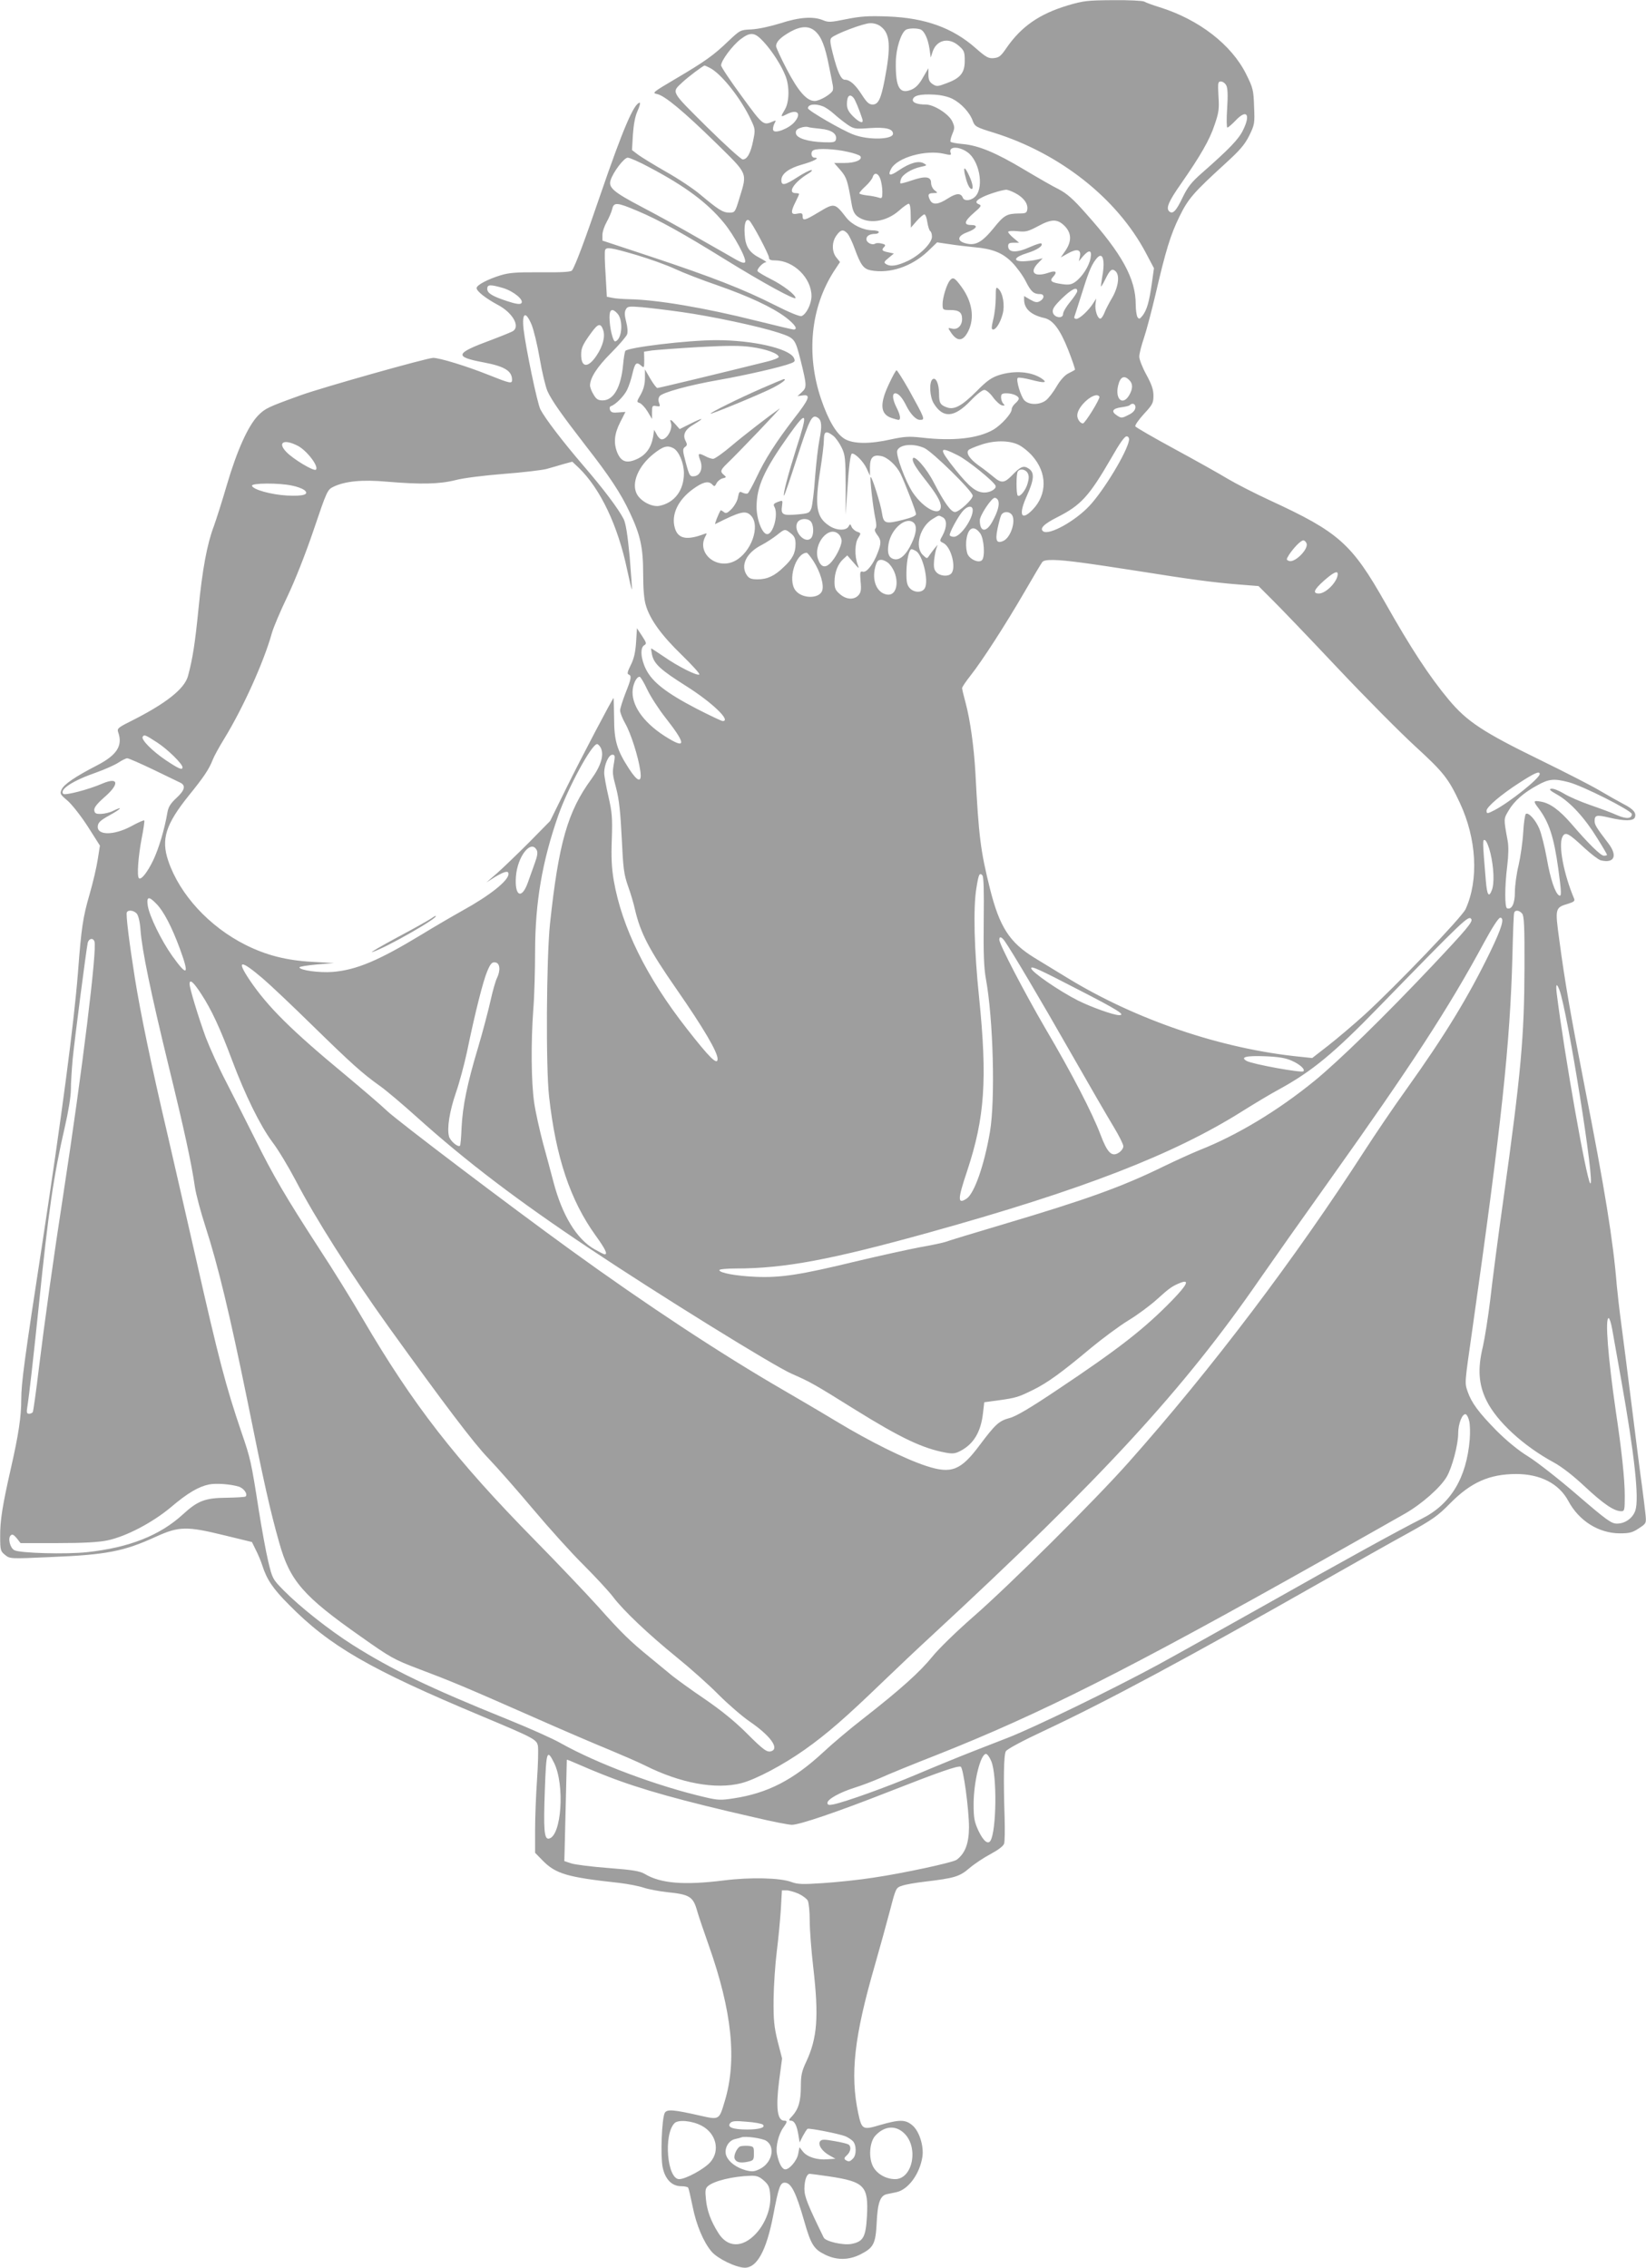 <?xml version="1.0" standalone="no"?>
<!DOCTYPE svg PUBLIC "-//W3C//DTD SVG 20010904//EN"
 "http://www.w3.org/TR/2001/REC-SVG-20010904/DTD/svg10.dtd">
<svg version="1.0" xmlns="http://www.w3.org/2000/svg"
 width="929pt" height="1280pt" viewBox="0 0 929 1280"
 preserveAspectRatio="xMidYMid meet">
<g transform="translate(0,1280) scale(0.1,-0.1)"
fill="#9e9e9e" stroke="none">
<path d="M6025 12769 c-159 -48 -261 -119 -344 -239 -32 -47 -42 -55 -72 -58
-30 -3 -44 5 -102 56 -130 115 -285 171 -497 179 -111 4 -152 1 -233 -15 -88
-18 -102 -19 -132 -6 -56 23 -135 17 -242 -18 -58 -18 -124 -32 -162 -34 -63
-3 -63 -3 -130 -66 -83 -80 -132 -115 -300 -214 -127 -75 -132 -79 -102 -85
43 -9 149 -97 334 -278 180 -177 175 -164 131 -307 -25 -83 -26 -84 -58 -84
-36 0 -60 15 -165 103 -38 32 -125 90 -193 128 -68 39 -138 82 -157 96 l-34
26 5 86 c4 57 12 103 26 134 12 26 17 47 13 47 -32 0 -96 -151 -222 -518 -89
-261 -143 -405 -161 -429 -7 -8 -58 -11 -176 -10 -137 1 -178 -2 -227 -17 -72
-22 -135 -55 -135 -72 0 -18 51 -58 120 -95 81 -43 125 -117 88 -146 -7 -6
-65 -29 -128 -53 -203 -75 -209 -94 -38 -126 116 -22 158 -48 158 -98 0 -23
-10 -21 -133 28 -122 49 -276 96 -312 96 -34 0 -622 -166 -745 -210 -189 -68
-203 -75 -243 -115 -57 -59 -119 -197 -176 -390 -27 -93 -61 -199 -74 -235
-38 -100 -65 -244 -87 -469 -19 -192 -33 -281 -59 -377 -20 -73 -125 -156
-329 -258 -66 -33 -72 -39 -65 -59 27 -76 -7 -129 -119 -187 -124 -64 -187
-107 -200 -136 -11 -24 -9 -28 34 -64 25 -22 76 -87 114 -146 l68 -107 -12
-76 c-6 -42 -27 -132 -47 -201 -37 -128 -46 -187 -65 -440 -23 -290 -91 -806
-200 -1520 -103 -669 -120 -798 -120 -889 0 -96 -15 -198 -59 -391 -47 -207
-61 -294 -60 -382 0 -79 2 -84 28 -105 27 -22 29 -22 252 -12 322 13 418 32
601 116 128 58 172 59 384 7 l156 -38 22 -45 c13 -25 29 -64 36 -86 26 -81 60
-132 152 -224 230 -233 455 -363 1083 -626 298 -125 314 -133 321 -170 3 -18
1 -104 -5 -190 -6 -87 -11 -215 -11 -285 l0 -128 41 -42 c75 -77 139 -96 434
-128 50 -6 112 -18 138 -27 27 -9 86 -20 130 -25 130 -13 149 -25 172 -107 7
-26 37 -113 65 -193 132 -373 161 -652 89 -885 -30 -101 -30 -101 -136 -77
-149 34 -189 38 -201 16 -17 -32 -25 -244 -12 -307 14 -68 52 -107 105 -107
19 0 36 -4 39 -8 3 -5 14 -52 25 -106 21 -106 62 -202 107 -255 34 -40 139
-91 188 -91 69 0 122 98 160 295 30 158 39 185 65 185 36 0 63 -53 110 -217
37 -130 54 -158 115 -188 67 -34 136 -33 202 0 75 38 86 60 92 179 5 112 20
153 57 161 14 3 37 8 53 11 68 14 133 103 148 200 9 61 -18 146 -57 178 -39
33 -72 33 -180 2 -100 -30 -105 -27 -125 65 -47 220 -23 433 93 834 30 105 69
246 87 315 32 123 33 125 67 136 19 7 77 17 129 23 167 20 195 28 251 76 28
24 82 60 120 80 41 22 71 44 76 58 4 12 5 78 3 147 -7 218 -5 354 7 375 7 12
92 58 214 115 354 166 805 408 1574 845 176 100 392 222 480 270 139 77 171
99 240 170 117 118 220 164 371 165 138 0 243 -54 296 -153 60 -112 171 -181
289 -182 55 0 72 4 108 28 43 28 43 29 38 80 -3 29 -12 102 -20 162 -9 61 -34
261 -57 445 -23 184 -50 396 -60 470 -10 74 -21 171 -25 215 -20 250 -68 545
-180 1115 -81 414 -113 597 -145 839 -24 175 -23 178 51 200 32 10 39 16 33
29 -59 140 -90 304 -65 350 16 29 34 19 123 -64 38 -35 79 -66 92 -70 77 -19
97 25 44 95 -68 89 -78 105 -78 127 0 33 11 36 82 19 85 -20 137 -20 145 1 10
25 -8 47 -63 75 -27 14 -89 49 -138 78 -49 29 -198 105 -331 170 -326 159
-415 218 -518 341 -110 132 -214 291 -358 546 -190 336 -263 400 -648 578 -89
41 -198 97 -243 124 -46 28 -180 103 -298 167 -118 64 -218 122 -222 128 -4 6
18 37 48 70 49 53 54 62 54 104 0 34 -10 63 -40 118 -22 40 -40 86 -40 102 0
16 12 63 26 104 14 41 43 151 65 244 58 250 85 339 136 443 49 100 78 134 260
300 81 74 108 105 134 157 30 62 31 68 27 163 -3 93 -6 106 -45 184 -82 165
-266 308 -488 377 -38 12 -78 26 -87 32 -10 5 -89 9 -175 8 -145 -1 -167 -3
-258 -30z m-1052 -120 c51 -40 56 -112 20 -299 -21 -109 -36 -140 -68 -140
-20 0 -33 12 -60 54 -37 58 -68 86 -97 86 -21 0 -41 43 -68 149 -15 59 -17 79
-7 88 23 22 182 82 218 82 22 1 47 -7 62 -20z m-371 -26 c34 -31 55 -84 77
-197 25 -123 24 -117 22 -133 -2 -20 -73 -63 -103 -63 -45 0 -93 55 -158 180
-33 63 -60 122 -60 130 1 25 25 49 81 81 60 33 106 34 141 2z m593 11 c22 -9
42 -51 51 -109 l7 -50 11 34 c23 67 92 82 148 32 30 -26 33 -35 33 -84 0 -68
-24 -98 -103 -127 -50 -19 -56 -19 -78 -5 -18 12 -24 25 -24 53 l0 37 -31 -53
c-21 -38 -41 -58 -65 -68 -67 -28 -90 12 -88 156 1 76 29 164 57 182 15 9 59
10 82 2z m-886 -69 c49 -53 101 -134 124 -193 24 -59 22 -148 -3 -190 -26 -43
-25 -45 10 -27 60 31 86 5 44 -44 -30 -36 -112 -68 -120 -46 -3 7 0 23 6 36
11 20 10 21 -6 14 -57 -24 -56 -25 -178 142 -64 87 -116 165 -116 174 0 27 63
111 109 147 57 43 80 41 130 -13z m-301 -149 c66 -35 176 -175 231 -294 24
-50 24 -56 12 -115 -14 -71 -34 -107 -59 -107 -9 0 -102 84 -205 186 -204 203
-198 191 -135 250 32 30 117 94 125 94 2 0 16 -6 31 -14z m2913 -98 c8 -15 10
-54 5 -130 -4 -59 -3 -108 1 -108 5 0 26 18 47 40 62 66 86 35 42 -54 -25 -52
-77 -106 -234 -244 -58 -51 -79 -78 -108 -138 -36 -76 -56 -96 -76 -76 -18 18
-1 57 67 154 110 158 163 250 190 333 24 69 27 91 22 163 -4 75 -3 82 14 82
10 0 24 -10 30 -22z m-1545 -76 c49 -25 98 -78 114 -124 12 -32 18 -36 119
-67 372 -116 695 -370 858 -678 l46 -87 -12 -85 c-15 -106 -28 -150 -52 -182
-16 -20 -20 -22 -29 -9 -5 8 -10 40 -10 71 0 146 -77 286 -281 514 -72 82
-108 113 -154 137 -33 16 -121 67 -195 111 -157 94 -256 136 -346 144 -36 3
-67 9 -69 13 -3 5 2 24 10 44 14 33 14 40 -1 72 -20 41 -103 94 -149 94 -49 0
-76 11 -73 28 4 23 43 32 118 28 41 -2 80 -11 106 -24z m-558 5 c9 -11 33 -69
49 -119 9 -29 -16 -21 -53 16 -25 25 -34 43 -34 68 0 47 16 62 38 35z m-174
-47 c14 -5 42 -24 63 -43 21 -19 55 -46 77 -61 36 -24 43 -25 125 -19 90 6
131 -4 131 -32 0 -33 -138 -37 -222 -5 -61 22 -258 136 -258 149 0 22 40 28
84 11z m-12 -127 c61 -6 93 -28 86 -60 -3 -15 -13 -18 -68 -16 -91 3 -154 23
-158 50 -2 15 4 24 25 31 15 6 35 8 43 5 8 -3 41 -7 72 -10z m828 -132 c65
-45 94 -188 49 -245 -22 -28 -66 -35 -75 -12 -11 28 -37 26 -84 -4 -54 -35
-85 -38 -100 -11 -16 31 -12 41 18 41 26 1 26 1 7 16 -11 8 -20 27 -20 42 0
36 -33 40 -111 13 -32 -11 -60 -18 -62 -16 -2 2 -1 13 3 24 8 26 60 58 111 69
38 8 38 9 16 21 -29 15 -78 1 -140 -41 -49 -34 -64 -30 -42 10 35 63 194 108
298 84 38 -9 43 -8 37 6 -13 36 46 38 95 3z m-680 3 c39 -8 73 -20 76 -26 13
-20 -29 -38 -89 -38 l-59 0 36 -41 c35 -41 40 -59 63 -193 6 -35 15 -54 33
-68 61 -45 161 -31 234 33 24 22 49 39 55 39 7 0 11 -25 11 -67 l1 -68 33 38
c18 20 38 37 43 37 6 0 14 -20 17 -45 4 -24 11 -47 17 -50 5 -4 9 -17 9 -31 0
-36 -67 -103 -135 -136 -62 -29 -99 -35 -125 -18 -13 8 -10 14 15 34 l30 25
-32 7 c-35 7 -40 13 -22 31 9 9 5 14 -14 18 -14 4 -31 4 -37 0 -17 -11 -50 5
-50 25 0 19 19 30 51 30 10 0 19 5 19 10 0 6 -17 10 -37 10 -52 1 -114 31
-146 71 -66 85 -67 85 -160 29 -75 -45 -87 -48 -87 -20 0 16 -5 19 -30 14 -37
-8 -39 9 -10 66 11 22 20 42 20 45 0 3 -9 5 -20 5 -48 0 -8 62 70 109 19 11
28 21 19 21 -9 0 -44 -18 -78 -40 -71 -46 -91 -50 -91 -17 0 36 42 67 116 88
68 19 105 39 71 39 -20 0 -24 36 -4 43 26 11 121 6 187 -9z m-1112 -90 c200
-106 323 -197 417 -311 58 -70 131 -206 120 -223 -4 -7 -21 -2 -48 13 -23 13
-118 68 -212 121 -93 54 -239 134 -323 178 -158 83 -189 109 -176 150 14 46
76 128 97 128 11 0 68 -25 125 -56z m1301 -65 c6 -18 11 -50 11 -72 0 -36 -2
-39 -22 -32 -13 4 -42 10 -65 12 -24 3 -43 8 -43 12 0 4 15 22 34 39 19 17 37
40 41 51 9 31 32 25 44 -10z m761 -79 c46 -24 73 -59 68 -92 -3 -20 -9 -23
-48 -23 -68 -1 -84 -10 -143 -84 -64 -78 -101 -99 -155 -85 -53 13 -50 42 7
63 54 20 65 41 22 41 -44 0 -39 21 16 69 39 33 44 41 30 47 -25 9 -21 22 16
40 31 17 109 41 135 43 7 1 31 -8 52 -19z m-2131 -101 c121 -51 254 -125 496
-275 212 -131 395 -231 395 -216 0 18 -70 72 -140 107 -38 19 -71 39 -74 44
-7 11 31 51 48 51 6 0 -10 10 -34 23 -61 31 -83 65 -87 134 -4 59 6 91 25 79
15 -9 112 -192 112 -210 0 -12 10 -16 35 -16 104 0 205 -99 205 -201 0 -44
-29 -103 -56 -113 -10 -4 -72 22 -153 63 -174 88 -348 156 -693 271 l-278 92
0 31 c0 18 11 51 24 74 13 23 27 56 31 72 9 41 26 40 144 -10z m2414 -89 c35
-39 35 -83 1 -134 l-27 -39 41 23 c50 28 75 22 67 -17 l-6 -28 23 28 c35 40
52 36 43 -10 -8 -45 -47 -106 -86 -134 -21 -15 -37 -18 -72 -13 -65 9 -76 18
-52 43 24 27 14 36 -26 22 -78 -27 -111 -1 -63 51 l29 30 -35 -8 c-19 -5 -53
-8 -75 -9 -62 0 -51 24 21 46 58 18 94 42 81 55 -3 3 -31 -6 -63 -20 -77 -35
-124 -33 -124 5 0 15 7 19 31 19 l31 0 -31 26 c-17 14 -31 30 -31 35 0 5 23 7
53 4 46 -5 59 -2 117 29 77 42 111 41 153 -4z m-1230 -38 c9 -10 28 -49 41
-86 34 -93 50 -114 91 -122 107 -20 229 21 320 106 l54 52 68 -10 c37 -6 100
-13 138 -17 106 -9 162 -31 216 -85 26 -26 61 -74 78 -107 30 -60 45 -73 82
-73 25 0 24 -26 -2 -40 -16 -9 -27 -7 -55 9 l-34 20 0 -20 c0 -52 39 -87 114
-104 49 -11 89 -64 135 -180 23 -59 40 -109 38 -112 -3 -3 -20 -12 -38 -21
-21 -11 -45 -38 -66 -74 -18 -31 -45 -66 -59 -77 -36 -28 -97 -28 -123 0 -20
22 -48 115 -37 126 4 4 38 -1 77 -11 75 -20 95 -17 56 9 -59 38 -152 45 -238
18 -43 -14 -69 -32 -127 -91 -84 -84 -127 -107 -169 -91 -36 13 -43 25 -43 76
0 56 -18 97 -37 82 -20 -17 -16 -99 7 -136 52 -85 115 -81 206 13 35 37 69 64
80 63 10 0 33 -19 49 -42 17 -23 40 -43 50 -45 16 -3 18 -1 8 9 -7 7 -13 23
-13 36 0 19 5 23 31 23 34 0 69 -15 69 -30 0 -6 -9 -18 -20 -27 -11 -10 -20
-24 -20 -33 0 -24 -57 -87 -103 -115 -87 -50 -226 -66 -406 -45 -71 8 -97 6
-172 -10 -119 -27 -210 -26 -259 1 -48 27 -94 104 -136 227 -85 252 -59 515
72 720 l35 53 -21 26 c-26 33 -26 87 1 124 24 34 39 36 62 11z m-1192 -121
c74 -22 172 -57 219 -79 47 -22 153 -63 235 -91 183 -64 311 -124 388 -181 53
-40 73 -70 46 -70 -6 0 -100 22 -208 49 -295 74 -562 119 -719 122 -37 1 -80
4 -97 8 l-30 6 -7 125 c-5 69 -6 131 -3 138 7 19 32 15 176 -27z m2637 -39 c2
-17 -1 -55 -7 -84 -5 -29 -8 -54 -7 -55 1 -2 13 17 25 42 26 53 37 61 56 45
26 -22 18 -87 -17 -149 -18 -30 -38 -69 -44 -85 -6 -16 -16 -32 -22 -34 -16
-5 -34 47 -29 83 l4 30 -16 -25 c-26 -42 -78 -90 -96 -90 -9 0 -14 5 -11 13 2
6 19 57 36 112 41 132 57 173 82 207 25 35 42 32 46 -10z m-3388 -148 c59 -18
120 -68 102 -86 -7 -7 -31 -4 -79 12 -85 28 -113 45 -113 70 0 25 18 25 90 4z
m3240 -17 c0 -7 -18 -34 -40 -61 -22 -26 -40 -57 -40 -68 0 -30 -54 -21 -58
11 -3 17 10 36 52 77 54 52 86 68 86 41z m-2235 -118 c178 -25 437 -81 546
-116 96 -32 96 -33 128 -158 35 -142 35 -152 7 -178 l-25 -23 29 4 c48 7 38
-20 -49 -131 -102 -133 -164 -230 -212 -333 -22 -46 -44 -86 -49 -89 -5 -3
-18 -1 -29 4 -17 9 -20 6 -26 -26 -3 -20 -20 -49 -36 -66 -24 -24 -32 -27 -44
-17 -9 7 -17 11 -18 9 -12 -19 -36 -80 -30 -77 143 72 172 79 202 47 54 -58 1
-207 -91 -255 -102 -53 -218 43 -167 138 10 18 9 20 -6 14 -98 -37 -148 -28
-166 33 -22 75 16 158 103 221 54 39 85 47 106 27 14 -15 16 -14 26 5 6 12 22
25 35 28 21 5 22 7 7 19 -23 19 -20 28 17 64 64 61 312 321 297 311 -65 -46
-200 -150 -272 -211 -47 -40 -94 -73 -103 -73 -9 0 -30 7 -46 16 -38 19 -42
16 -27 -24 17 -44 1 -86 -33 -90 -25 -3 -28 1 -48 75 -19 71 -19 79 -5 90 13
9 13 15 4 33 -19 35 -4 66 45 94 65 39 55 41 -17 5 l-62 -31 -23 26 c-25 29
-35 33 -27 11 13 -34 -20 -95 -51 -95 -8 0 -21 12 -28 27 l-15 27 -6 -40 c-11
-62 -41 -103 -93 -126 -56 -25 -87 -15 -109 37 -22 54 -17 106 16 171 16 32
30 59 30 59 0 0 -18 -1 -40 -3 -31 -3 -41 0 -47 14 -4 11 -2 19 6 22 25 8 73
56 90 91 10 20 24 62 31 94 14 59 22 67 50 42 15 -13 16 -11 16 33 l-1 47 45
7 c25 3 143 12 263 19 166 9 238 9 299 0 82 -11 153 -37 153 -56 0 -5 -31 -18
-70 -27 -274 -68 -606 -148 -615 -148 -5 0 -23 24 -40 53 l-30 52 0 -50 c0
-34 -8 -63 -24 -92 -23 -40 -24 -42 -5 -48 10 -4 30 -25 44 -48 l25 -42 0 39
c0 35 2 38 24 34 22 -4 23 -2 16 18 -6 14 -4 28 3 38 17 21 165 62 337 92 148
26 353 73 403 93 24 9 26 13 17 32 -29 53 -233 99 -437 99 -161 0 -501 -41
-514 -61 -3 -6 -9 -40 -12 -75 -12 -131 -54 -204 -116 -204 -25 0 -36 7 -51
33 -11 17 -20 41 -20 52 1 43 40 104 119 183 45 45 85 92 90 104 5 13 3 42 -5
72 -9 35 -10 55 -2 69 9 18 17 19 92 13 44 -4 144 -16 221 -27z m-360 -9 c34
-38 26 -145 -12 -157 -13 -5 -33 78 -33 137 0 45 16 52 45 20z m-485 -62 c12
-29 33 -115 46 -191 13 -77 33 -160 44 -185 24 -53 79 -131 215 -307 136 -174
199 -270 250 -379 60 -127 75 -198 75 -347 0 -82 5 -143 15 -175 23 -80 89
-171 203 -281 58 -57 103 -106 99 -110 -10 -10 -119 44 -199 100 -38 26 -71
47 -73 47 -1 0 1 -16 5 -36 12 -52 48 -85 192 -176 146 -92 257 -198 207 -198
-7 0 -74 32 -150 71 -169 88 -247 149 -283 221 -30 60 -34 122 -10 136 14 8
13 14 -12 52 l-29 44 -5 -80 c-4 -57 -12 -92 -30 -128 -18 -36 -22 -50 -12
-53 18 -7 15 -24 -18 -106 -16 -42 -30 -85 -30 -97 0 -13 13 -46 29 -74 31
-54 74 -188 85 -268 10 -69 -14 -64 -64 13 -68 105 -84 158 -84 286 -1 62 -2
113 -3 113 -5 0 -185 -342 -265 -505 l-93 -189 -120 -122 c-66 -66 -147 -144
-180 -173 l-60 -52 49 31 c54 32 76 37 76 17 0 -38 -106 -122 -260 -207 -52
-29 -157 -90 -232 -136 -241 -146 -366 -199 -500 -210 -73 -6 -188 9 -188 26
0 4 44 11 98 16 l97 8 -125 7 c-143 8 -257 37 -373 95 -206 103 -373 285 -437
474 -42 123 -15 207 116 370 86 106 114 149 134 200 7 19 37 74 66 121 107
175 223 433 268 594 9 33 49 127 88 208 42 88 102 239 148 375 74 219 78 228
111 244 66 32 163 42 304 29 192 -16 294 -14 386 9 46 12 159 26 271 35 106 8
216 21 243 28 28 8 71 20 97 28 l48 13 36 -34 c123 -119 222 -328 274 -578 13
-61 25 -111 26 -109 2 2 -4 84 -12 183 -12 127 -22 189 -34 214 -31 60 -114
170 -226 300 -120 140 -216 266 -244 319 -18 36 -82 344 -95 453 -10 93 11
106 45 26z m404 -30 c13 -37 -1 -91 -37 -145 -48 -72 -87 -69 -87 5 0 38 9 58
58 125 37 51 52 55 66 15z m2970 -284 c21 -20 20 -49 -1 -85 -37 -62 -81 -21
-62 56 12 49 34 59 63 29z m-169 -93 c6 -10 -81 -151 -93 -151 -15 0 -32 24
-32 45 0 54 103 141 125 106z m203 -63 c-2 -15 -16 -30 -41 -41 -35 -18 -39
-18 -63 -2 -34 22 -26 39 24 46 23 3 45 8 48 12 16 16 35 6 32 -15z m-1792
-56 c22 -14 24 -50 9 -123 -8 -41 -19 -137 -25 -215 -5 -77 -15 -154 -20 -171
-11 -29 -14 -31 -82 -37 -81 -7 -92 -1 -84 50 4 31 4 31 -24 21 -23 -9 -27
-14 -19 -28 23 -43 -7 -154 -41 -154 -28 0 -60 83 -60 155 1 114 42 206 182
403 104 146 110 135 42 -75 -46 -146 -76 -259 -69 -266 2 -2 35 95 74 216 72
222 84 246 117 224z m87 -102 c14 -11 35 -41 47 -66 20 -41 22 -61 23 -212 l0
-167 8 120 c10 159 19 225 28 225 20 0 65 -47 82 -84 l19 -41 0 46 c0 57 17
74 63 65 36 -7 86 -52 110 -101 25 -52 87 -212 87 -227 0 -9 -25 -20 -73 -32
-99 -25 -110 -22 -119 37 -7 52 -58 211 -64 204 -6 -5 14 -177 27 -236 6 -29
6 -48 0 -54 -7 -7 -3 -18 9 -35 24 -30 25 -49 3 -104 -24 -63 -62 -111 -83
-105 -16 4 -17 -1 -13 -54 5 -48 2 -63 -12 -79 -25 -27 -68 -25 -104 6 -26 22
-31 33 -31 70 0 53 19 101 50 129 l22 20 35 -40 c33 -38 34 -38 23 -10 -17 46
-16 120 4 149 16 26 16 27 -7 35 -13 5 -27 18 -31 28 -7 17 -8 17 -17 1 -14
-25 -69 -23 -110 5 -72 48 -82 109 -49 317 11 69 20 144 20 168 0 48 13 53 53
22z m1669 -25 c-10 -65 -142 -284 -224 -371 -81 -86 -224 -165 -259 -144 -24
16 2 42 77 80 135 68 181 119 305 333 50 88 78 127 89 124 9 -1 14 -11 12 -22z
m-4692 -31 c51 -26 121 -117 103 -135 -11 -11 -128 59 -167 100 -52 54 -14 75
64 35z m4065 7 c23 -10 59 -39 81 -64 85 -96 85 -218 2 -304 -65 -67 -81 -29
-33 77 42 93 45 133 11 155 -29 19 -45 13 -95 -39 -42 -43 -60 -45 -103 -8
-18 15 -56 45 -85 65 -51 37 -73 71 -56 87 4 5 35 18 68 29 75 26 157 26 210
2z m-528 -20 c47 -22 273 -244 273 -269 0 -21 -77 -92 -100 -92 -23 0 -60 52
-120 167 -40 79 -110 158 -118 135 -5 -16 14 -48 68 -117 63 -80 90 -125 90
-153 0 -62 -97 -14 -159 79 -41 62 -96 211 -87 236 14 35 91 42 153 14z
m-1416 -1 c31 -17 59 -84 59 -141 0 -96 -52 -166 -137 -184 -42 -9 -107 25
-129 67 -32 62 9 159 97 228 52 41 76 48 110 30z m1605 -40 c55 -27 204 -148
213 -172 6 -17 -29 -38 -62 -38 -47 0 -84 29 -163 127 -99 124 -97 138 12 83z
m394 -100 c8 -14 8 -32 0 -58 -10 -39 -45 -81 -56 -69 -9 9 -9 121 0 135 11
19 44 14 56 -8z m-4152 -71 c28 -5 58 -17 68 -24 33 -25 -1 -37 -96 -32 -89 5
-191 33 -198 55 -5 16 154 17 226 1z m3986 -85 c8 -22 -2 -61 -32 -116 -35
-66 -72 -63 -72 5 0 28 66 127 84 127 8 0 17 -7 20 -16z m-144 -54 c0 -51 -70
-150 -106 -150 -13 0 -24 5 -24 10 0 16 40 91 68 128 28 37 62 43 62 12z m218
-22 c29 -29 -1 -131 -45 -151 -38 -17 -47 1 -33 69 7 33 16 67 21 77 11 20 40
22 57 5z m-387 -18 c24 -13 24 -54 0 -100 -19 -34 -19 -34 3 -45 45 -22 75
-142 44 -173 -18 -18 -63 -14 -83 8 -14 15 -16 30 -13 67 3 27 9 57 13 68 l7
20 -17 -20 c-9 -11 -22 -29 -30 -40 -13 -20 -13 -20 -37 3 -47 46 -16 159 56
203 37 22 32 22 57 9z m-741 -29 c15 -28 12 -77 -5 -91 -36 -30 -99 45 -75 90
14 27 66 27 80 1z m578 -3 c18 -18 14 -58 -12 -113 -31 -67 -67 -99 -100 -91
-30 7 -40 34 -31 86 15 88 102 159 143 118z m374 -58 c22 -30 29 -133 10 -152
-17 -17 -64 2 -80 32 -7 15 -11 45 -9 72 7 78 41 99 79 48z m-1068 -1 c20 -16
26 -29 26 -60 0 -50 -17 -84 -67 -130 -51 -50 -93 -69 -147 -69 -35 0 -48 5
-60 22 -39 56 -4 128 83 172 25 13 63 38 85 55 46 37 46 37 80 10z m270 -5 c9
-8 16 -25 16 -37 0 -30 -36 -100 -66 -128 -29 -27 -52 -19 -67 25 -29 86 62
195 117 140z m2640 -51 c13 -32 -67 -112 -99 -99 -16 6 -16 8 0 34 26 40 67
82 81 82 6 0 15 -8 18 -17z m-2205 -43 c38 -20 74 -168 51 -209 -14 -28 -61
-28 -86 0 -15 17 -19 35 -18 93 1 65 15 126 29 126 4 0 14 -4 24 -10z m-578
-57 c40 -63 61 -136 49 -168 -18 -46 -113 -45 -150 2 -46 58 -1 210 63 213 4
0 21 -21 38 -47z m427 -15 c64 -69 53 -190 -17 -173 -54 12 -81 81 -61 155 9
32 15 40 34 40 12 0 32 -10 44 -22z m1080 7 c62 -8 210 -30 330 -49 287 -46
423 -64 561 -75 l114 -9 74 -74 c41 -40 207 -213 369 -385 161 -171 361 -372
443 -447 158 -145 186 -180 250 -317 95 -203 108 -434 33 -600 -19 -44 -394
-435 -571 -597 -63 -57 -155 -135 -205 -174 l-90 -70 -66 7 c-445 44 -929 208
-1320 448 -58 35 -140 85 -182 111 -140 86 -197 174 -251 391 -53 213 -63 292
-82 655 -8 142 -29 295 -55 392 -11 40 -20 78 -20 84 0 6 21 37 47 70 67 85
196 285 303 469 51 88 97 166 103 173 13 16 78 15 215 -3z m1452 -65 c0 -42
-66 -110 -106 -110 -37 0 -29 21 28 72 52 46 78 59 78 38z m-3897 -652 c19
-40 65 -111 102 -158 113 -144 119 -179 18 -118 -128 76 -203 173 -203 260 0
42 21 88 40 88 5 0 25 -33 43 -72z m-2766 -299 c60 -39 143 -121 143 -140 0
-18 -22 -8 -94 40 -77 52 -140 116 -131 132 9 14 14 12 82 -32z m2503 -29 c21
-39 2 -103 -52 -177 -134 -183 -185 -360 -234 -818 -20 -194 -24 -808 -5 -975
38 -341 119 -584 262 -783 55 -76 70 -107 52 -107 -5 0 -32 14 -60 30 -99 57
-180 191 -229 377 -14 54 -41 154 -60 223 -18 69 -41 170 -49 225 -17 114 -19
339 -5 530 6 72 10 220 10 329 1 276 40 503 131 764 56 158 188 402 219 402 5
0 14 -9 20 -20z m76 -82 c-11 -62 -10 -65 13 -153 15 -59 23 -132 30 -275 8
-171 12 -204 35 -270 15 -41 33 -102 40 -135 31 -132 79 -225 234 -448 152
-219 232 -355 232 -394 0 -39 -46 7 -174 171 -227 290 -366 571 -412 836 -12
70 -15 131 -11 234 4 122 1 152 -19 240 -13 56 -24 116 -24 134 0 45 25 102
46 102 14 0 16 -7 10 -42z m-2597 -44 c75 -36 143 -69 151 -73 29 -16 22 -42
-23 -84 -34 -31 -47 -52 -52 -82 -16 -95 -49 -205 -80 -270 -33 -69 -69 -114
-81 -102 -12 12 -4 121 15 222 11 55 18 102 15 104 -2 3 -36 -12 -74 -33 -99
-53 -195 -52 -188 2 2 20 17 33 66 60 64 35 82 55 22 26 -18 -10 -49 -17 -69
-18 -29 -1 -37 3 -39 20 -2 15 14 36 57 74 86 74 81 116 -9 78 -80 -35 -213
-69 -223 -59 -24 24 54 75 187 121 50 18 106 43 125 56 20 13 42 24 49 24 8 0
76 -30 151 -66z m7821 -23 c0 -24 -170 -160 -257 -205 -39 -20 -43 -20 -43 -2
0 21 82 91 183 156 88 57 117 70 117 51z m163 -46 c79 -20 357 -161 357 -180
0 -27 -31 -29 -84 -6 -28 13 -96 38 -151 57 -55 19 -122 48 -149 65 -27 16
-58 29 -70 27 -16 -2 -9 -10 34 -34 72 -41 154 -130 224 -244 31 -49 56 -92
56 -95 0 -3 -8 -5 -18 -5 -18 0 -88 69 -184 181 -66 76 -119 115 -170 124 -45
8 -46 4 -14 -38 59 -79 86 -161 111 -341 18 -132 19 -160 4 -150 -22 13 -49
93 -69 209 -12 66 -31 141 -42 167 -21 50 -61 94 -76 84 -5 -3 -12 -49 -15
-103 -3 -54 -15 -138 -26 -186 -12 -48 -21 -117 -21 -152 0 -64 -17 -101 -44
-92 -14 5 -14 123 1 242 7 58 8 108 2 140 -23 125 -23 122 5 169 31 54 87 103
164 144 64 36 94 38 175 17z m-441 -401 c19 -79 23 -171 8 -208 -17 -45 -27
-29 -34 52 -19 227 -19 235 -5 230 8 -3 22 -36 31 -74z m-5383 18 c7 -12 4
-34 -10 -72 -11 -30 -29 -81 -40 -112 -35 -98 -76 -76 -67 36 9 113 85 209
117 148z m2523 -398 c-2 -186 1 -265 12 -327 42 -228 54 -685 23 -867 -32
-187 -88 -347 -132 -376 -51 -33 -51 -6 4 158 99 299 114 515 67 977 -28 269
-34 509 -15 620 12 75 17 87 33 71 8 -8 10 -83 8 -256z m-4668 93 c41 -43 85
-128 130 -249 56 -152 45 -165 -41 -45 -62 87 -130 226 -139 285 -8 53 6 55
50 9z m-112 -54 c9 -11 18 -47 21 -93 8 -112 58 -353 157 -760 90 -368 130
-552 150 -690 6 -41 33 -142 60 -225 71 -219 137 -496 234 -970 96 -478 131
-633 182 -813 60 -215 136 -302 458 -528 171 -121 189 -131 331 -185 178 -67
255 -99 645 -271 162 -72 356 -155 430 -185 74 -31 164 -70 200 -88 201 -101
400 -137 544 -100 82 21 238 104 359 190 123 87 231 181 432 375 83 80 211
201 285 269 959 887 1422 1390 1850 2011 63 91 242 345 399 565 454 638 667
964 866 1333 47 87 83 142 92 142 26 0 10 -55 -55 -190 -123 -254 -255 -471
-472 -775 -75 -104 -180 -260 -235 -345 -397 -616 -866 -1236 -1336 -1765
-187 -211 -672 -693 -874 -869 -97 -85 -197 -182 -233 -227 -69 -85 -178 -184
-392 -351 -75 -58 -174 -142 -221 -186 -171 -159 -317 -234 -510 -263 -70 -11
-89 -10 -157 6 -275 64 -609 189 -818 306 -43 25 -178 85 -299 134 -439 177
-656 282 -874 420 -134 85 -298 215 -390 308 -62 63 -64 67 -87 163 -13 54
-37 186 -54 293 -42 269 -46 288 -97 436 -89 262 -128 411 -258 985 -41 179
-112 491 -159 694 -93 396 -153 687 -185 886 -31 196 -52 361 -45 371 9 15 40
10 56 -8z m7819 0 c11 -13 14 -74 13 -307 -1 -385 -19 -590 -119 -1306 -30
-212 -63 -466 -74 -565 -12 -99 -31 -219 -42 -267 -30 -124 -24 -212 20 -302
58 -119 209 -258 381 -351 47 -26 110 -75 177 -138 103 -96 163 -137 203 -137
19 0 20 6 20 88 0 92 -17 254 -51 480 -43 297 -61 522 -40 522 5 0 14 -28 20
-62 6 -35 29 -164 51 -287 75 -421 102 -669 80 -736 -14 -44 -58 -75 -104 -75
-31 0 -57 18 -223 161 -103 89 -228 187 -278 218 -57 35 -122 89 -179 146
-101 103 -141 157 -163 221 -17 50 -17 43 26 344 165 1162 214 1617 227 2115
3 126 7 236 10 243 5 17 29 15 45 -5z m-287 -31 c9 -15 -24 -55 -220 -263
-272 -288 -525 -535 -664 -649 -207 -169 -438 -308 -648 -391 -42 -17 -135
-59 -207 -94 -233 -114 -433 -186 -901 -325 -165 -49 -313 -94 -328 -100 -15
-5 -80 -19 -144 -30 -64 -12 -227 -48 -362 -80 -313 -76 -423 -93 -565 -87
-112 5 -205 22 -205 38 0 5 42 9 93 9 274 0 536 49 1097 205 859 239 1373 438
1762 683 70 44 162 99 205 122 188 103 311 204 568 469 483 496 504 516 519
493z m-2633 -125 c37 -52 199 -325 371 -627 102 -179 211 -367 242 -418 31
-51 56 -101 56 -112 0 -11 -11 -27 -25 -36 -40 -26 -65 -2 -104 102 -46 122
-163 348 -311 599 -121 208 -260 475 -260 501 0 20 13 17 31 -9z m-5138 -1
c16 -42 -69 -732 -174 -1416 -56 -361 -109 -743 -139 -988 -16 -134 -32 -247
-35 -253 -4 -5 -13 -9 -21 -9 -13 0 -15 8 -10 38 11 68 35 283 66 582 53 522
83 726 145 995 21 91 35 176 35 216 0 37 5 113 10 170 11 112 77 620 85 657 6
25 30 30 38 8z m2285 -148 c2 -15 -4 -40 -12 -56 -9 -17 -25 -74 -37 -128 -12
-54 -43 -173 -70 -264 -63 -209 -88 -334 -94 -456 -2 -53 -6 -99 -9 -101 -11
-11 -56 28 -62 53 -12 46 3 141 39 246 20 57 47 159 62 228 47 228 92 404 115
458 18 43 27 52 44 50 14 -2 22 -11 24 -30z m-1335 -61 c40 -34 167 -154 282
-267 220 -215 280 -269 381 -341 34 -24 126 -102 205 -173 280 -252 571 -473
979 -745 380 -254 1040 -663 1140 -706 103 -45 126 -58 355 -201 259 -161 382
-219 510 -243 41 -8 56 -6 85 9 75 39 116 107 128 214 l7 61 81 11 c100 14
112 18 199 61 78 39 156 95 323 235 63 52 157 122 209 154 53 32 127 87 164
121 68 62 87 75 133 93 51 19 36 -12 -46 -97 -158 -163 -306 -278 -657 -512
-146 -98 -229 -147 -263 -155 -60 -16 -81 -36 -168 -152 -107 -144 -160 -165
-301 -119 -120 39 -318 137 -510 253 -91 55 -226 134 -300 177 -344 199 -773
481 -1199 790 -348 252 -972 725 -1035 784 -33 32 -141 124 -239 206 -302 250
-435 382 -537 533 -77 115 -53 117 74 9z m4603 -63 c222 -114 270 -144 230
-144 -31 0 -156 45 -231 82 -110 56 -265 163 -265 183 0 14 44 -6 266 -121z
m-4950 -25 c57 -87 106 -192 174 -374 74 -197 158 -368 227 -461 33 -43 91
-140 130 -214 114 -219 311 -529 526 -829 313 -435 480 -656 562 -741 50 -52
165 -183 255 -290 90 -107 218 -249 285 -315 66 -66 139 -145 163 -176 59 -79
202 -214 362 -344 74 -60 180 -154 235 -210 56 -56 135 -124 176 -152 114 -78
168 -150 124 -167 -25 -9 -43 3 -143 103 -64 64 -143 128 -232 189 -74 50
-158 111 -187 134 -29 24 -85 70 -125 103 -113 92 -161 139 -291 285 -67 74
-227 243 -357 375 -450 458 -688 764 -974 1253 -58 100 -168 278 -245 395
-188 290 -259 411 -361 617 -48 96 -121 240 -162 320 -42 80 -94 195 -117 255
-41 113 -91 276 -91 301 0 30 22 11 66 -57z m7665 24 c46 -120 206 -1123 174
-1092 -21 22 -146 727 -189 1072 -6 53 -1 61 15 20z m-1511 -400 c46 -20 78
-49 66 -60 -10 -10 -285 40 -319 58 -40 22 -4 31 102 27 77 -3 118 -10 151
-25z m1002 -2034 c5 -19 6 -65 3 -104 -18 -218 -108 -366 -270 -447 -134 -68
-408 -218 -895 -493 -256 -144 -523 -293 -595 -332 -264 -143 -697 -353 -845
-411 -30 -12 -118 -46 -195 -76 -77 -30 -221 -89 -320 -131 -172 -73 -404
-156 -472 -170 -26 -5 -33 -3 -33 9 0 20 69 59 155 86 39 12 104 37 145 55 41
19 183 77 316 129 586 232 1087 485 2169 1094 215 121 428 242 474 268 96 55
201 148 236 208 31 53 65 182 65 246 0 55 24 114 43 107 6 -2 15 -19 19 -38z
m-6945 -370 c29 -9 53 -43 39 -56 -2 -3 -51 -6 -108 -7 -121 -1 -162 -17 -246
-94 -130 -119 -302 -187 -539 -213 -119 -13 -381 -6 -412 11 -24 12 -38 67
-21 83 9 9 17 5 34 -15 l22 -28 209 0 c146 0 231 5 280 15 106 22 255 100 360
188 94 80 156 116 215 128 40 8 120 2 167 -12z m1780 -1559 c62 -125 42 -414
-29 -428 -27 -5 -31 50 -23 274 8 221 12 234 52 154z m2468 8 c33 -79 29 -393
-5 -448 -14 -23 -40 -2 -68 57 -23 50 -27 71 -27 153 1 126 39 280 70 280 7 0
21 -19 30 -42z m-2168 -84 c190 -74 418 -138 835 -233 97 -23 190 -41 207 -41
44 0 256 72 551 188 283 111 384 146 402 140 15 -5 47 -242 47 -343 -1 -90
-21 -145 -69 -182 -21 -16 -304 -77 -475 -102 -77 -12 -202 -25 -278 -30 -117
-8 -145 -7 -180 6 -64 24 -232 28 -382 9 -225 -28 -356 -17 -445 36 -29 17
-65 23 -205 34 -93 7 -188 19 -210 26 l-40 13 2 75 c4 168 12 495 12 497 1 2
27 -9 59 -23 31 -14 107 -46 169 -70z m1080 -663 c23 -11 46 -28 52 -39 6 -12
11 -63 11 -114 0 -51 9 -169 20 -263 32 -279 23 -398 -40 -533 -25 -53 -30
-77 -30 -137 0 -84 -13 -129 -48 -168 -21 -21 -22 -27 -9 -27 21 0 34 -26 43
-80 l7 -43 18 36 c11 20 22 38 27 41 9 5 174 -27 213 -42 14 -6 33 -18 42 -27
21 -21 22 -79 1 -99 -17 -18 -24 -19 -42 -8 -9 7 -8 13 8 27 22 20 26 50 8 61
-7 4 -43 13 -80 19 -56 10 -70 10 -79 -1 -15 -19 11 -58 54 -81 l32 -18 -45
-3 c-59 -5 -114 13 -138 43 l-20 25 -7 -37 c-7 -41 -56 -96 -78 -87 -17 6 -33
40 -42 87 -8 40 9 111 36 148 23 32 24 39 5 39 -39 0 -48 72 -29 223 l17 128
-25 97 c-20 81 -24 120 -23 237 1 77 9 198 18 269 9 72 19 178 23 238 l6 108
26 0 c14 0 45 -9 68 -19z m-548 -1309 c83 -43 107 -141 50 -206 -34 -39 -139
-96 -176 -96 -68 0 -89 253 -26 316 21 21 98 14 152 -14z m346 6 c18 -16 -18
-28 -88 -28 -80 0 -115 13 -96 36 10 12 28 14 93 8 45 -3 85 -11 91 -16z m800
-51 c81 -81 45 -257 -53 -257 -51 0 -102 29 -124 70 -27 50 -21 140 13 176 51
55 115 60 164 11z m-780 -41 c53 -35 32 -125 -37 -159 -31 -15 -43 -16 -79 -7
-53 15 -94 45 -109 80 -16 38 9 87 48 96 15 3 32 8 37 10 21 8 118 -5 140 -20z
m357 -201 c198 -30 220 -54 211 -225 -7 -119 -21 -143 -89 -156 -46 -8 -144
14 -155 36 -90 184 -109 231 -109 275 0 48 13 85 30 85 6 0 56 -7 112 -15z
m-371 -23 c27 -24 33 -37 36 -83 6 -71 -26 -157 -79 -215 -77 -84 -163 -82
-215 4 -42 67 -63 125 -69 190 -5 48 -3 60 12 73 34 29 140 55 241 58 34 1 49
-5 74 -27z"/>
<path d="M5445 11818 c11 -47 22 -75 34 -83 17 -10 13 26 -9 73 -23 50 -34 55
-25 10z"/>
<path d="M5361 11217 c-18 -22 -41 -97 -41 -133 0 -33 1 -34 43 -34 50 0 67
-13 67 -51 0 -37 -26 -62 -57 -54 -24 6 -24 5 -7 -20 36 -55 69 -53 98 4 38
75 24 169 -39 254 -37 50 -46 55 -64 34z"/>
<path d="M5620 11120 c0 -36 -6 -91 -14 -122 -11 -46 -11 -58 -1 -58 17 0 41
39 54 88 13 47 2 116 -23 141 -15 14 -16 9 -16 -49z"/>
<path d="M5017 10632 c-53 -112 -49 -169 14 -191 18 -6 36 -11 40 -11 15 0 10
29 -11 70 -23 45 -26 80 -7 80 18 0 40 -25 62 -70 24 -48 55 -80 77 -80 31 0
30 3 -64 173 -34 59 -64 107 -68 107 -4 0 -23 -35 -43 -78z"/>
<path d="M4295 10606 c-130 -57 -285 -134 -285 -141 0 -6 279 109 348 144 55
28 86 52 65 51 -4 -1 -62 -25 -128 -54z"/>
<path d="M2434 7616 c-11 -8 -96 -56 -190 -106 -93 -50 -158 -88 -144 -84 72
20 393 204 357 204 -1 0 -12 -6 -23 -14z"/>
<path d="M4174 683 c-18 -13 -34 -51 -28 -67 8 -21 32 -27 74 -18 33 7 35 10
35 47 0 38 -1 40 -35 43 -19 1 -40 -1 -46 -5z"/>
</g>
</svg>

